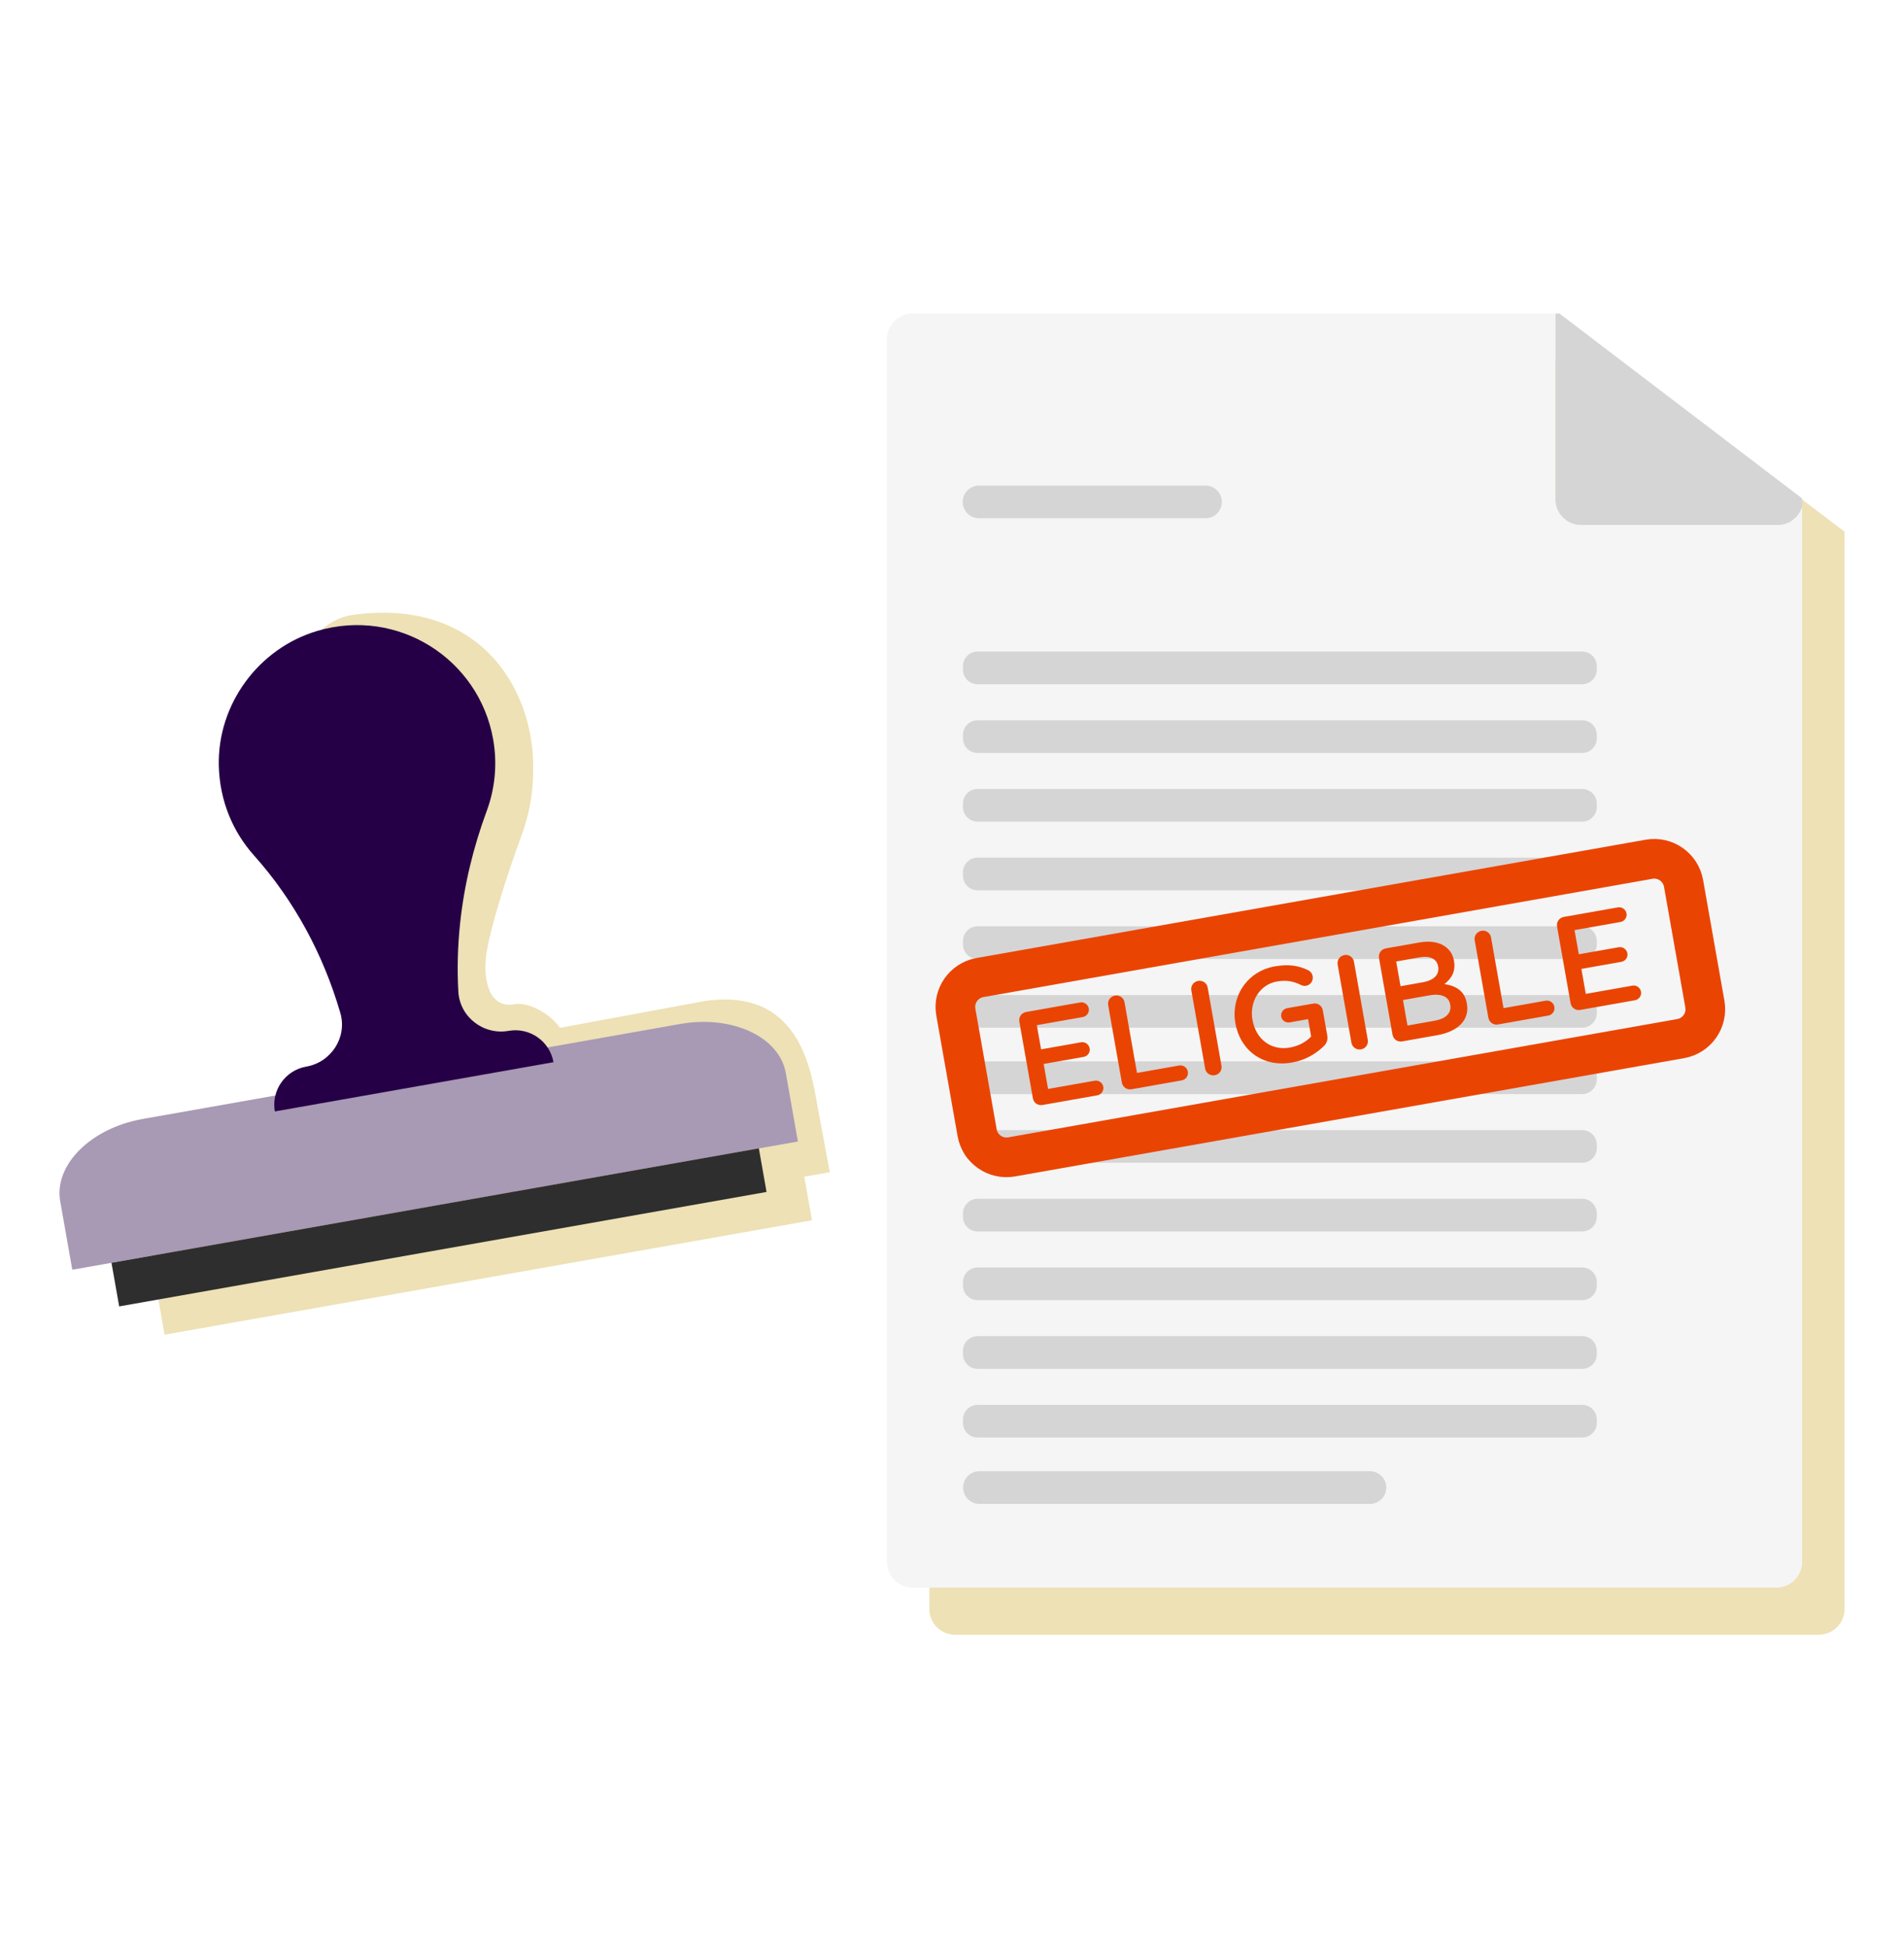 <svg width="480" height="491" viewBox="0 0 480 491" fill="none" xmlns="http://www.w3.org/2000/svg">
<g clip-path="url(#clip0_1149_2)">
<path d="M408.152 90.87H240.783C237.195 90.87 234.288 93.778 234.288 97.367V405.507C234.288 409.095 237.195 412.004 240.783 412.004H458.509C462.096 412.004 465.004 409.095 465.004 405.507V133.999L408.155 90.87H408.152Z" fill="#EDE1B5"/>
<path d="M448.114 132.302H398.635C395.047 132.302 392.14 129.394 392.14 125.805V79H230.099C226.512 79 223.604 81.908 223.604 85.497V393.636C223.604 397.225 226.512 400.134 230.099 400.134H447.825C451.413 400.134 454.32 397.225 454.32 393.636V127.609C453.533 130.312 451.069 132.298 448.114 132.298V132.302Z" fill="#F5F5F5"/>
<path d="M303.908 122.382H246.819C244.545 122.382 242.701 124.225 242.701 126.499C242.701 128.773 244.545 130.616 246.819 130.616H303.908C306.183 130.616 308.026 128.773 308.026 126.499C308.026 124.225 306.183 122.382 303.908 122.382Z" fill="#D5D5D5"/>
<path d="M398.872 164.21H246.447C244.413 164.21 242.765 165.859 242.765 167.894V168.76C242.765 170.795 244.413 172.444 246.447 172.444H398.872C400.906 172.444 402.554 170.795 402.554 168.76V167.894C402.554 165.859 400.906 164.21 398.872 164.21Z" fill="#D5D5D5"/>
<path d="M398.872 181.524H246.447C244.413 181.524 242.765 183.174 242.765 185.208V186.075C242.765 188.109 244.413 189.759 246.447 189.759H398.872C400.906 189.759 402.554 188.109 402.554 186.075V185.208C402.554 183.174 400.906 181.524 398.872 181.524Z" fill="#D5D5D5"/>
<path d="M398.872 198.836H246.447C244.413 198.836 242.765 200.485 242.765 202.52V203.386C242.765 205.421 244.413 207.07 246.447 207.07H398.872C400.906 207.07 402.554 205.421 402.554 203.386V202.52C402.554 200.485 400.906 198.836 398.872 198.836Z" fill="#D5D5D5"/>
<path d="M398.872 216.146H246.447C244.413 216.146 242.765 217.796 242.765 219.83V220.697C242.765 222.731 244.413 224.381 246.447 224.381H398.872C400.906 224.381 402.554 222.731 402.554 220.697V219.83C402.554 217.796 400.906 216.146 398.872 216.146Z" fill="#D5D5D5"/>
<path d="M398.872 233.462H246.447C244.413 233.462 242.765 235.111 242.765 237.146V238.012C242.765 240.047 244.413 241.696 246.447 241.696H398.872C400.906 241.696 402.554 240.047 402.554 238.012V237.146C402.554 235.111 400.906 233.462 398.872 233.462Z" fill="#D5D5D5"/>
<path d="M398.872 250.772H246.447C244.413 250.772 242.765 252.422 242.765 254.456V255.323C242.765 257.357 244.413 259.007 246.447 259.007H398.872C400.906 259.007 402.554 257.357 402.554 255.323V254.456C402.554 252.422 400.906 250.772 398.872 250.772Z" fill="#D5D5D5"/>
<path d="M398.872 267.498H246.447C244.413 267.498 242.765 269.147 242.765 271.182V272.048C242.765 274.083 244.413 275.732 246.447 275.732H398.872C400.906 275.732 402.554 274.083 402.554 272.048V271.182C402.554 269.147 400.906 267.498 398.872 267.498Z" fill="#D5D5D5"/>
<path d="M398.872 284.809H246.447C244.413 284.809 242.765 286.458 242.765 288.492V289.359C242.765 291.393 244.413 293.043 246.447 293.043H398.872C400.906 293.043 402.554 291.393 402.554 289.359V288.492C402.554 286.458 400.906 284.809 398.872 284.809Z" fill="#D5D5D5"/>
<path d="M398.872 302.124H246.447C244.413 302.124 242.765 303.773 242.765 305.808V306.674C242.765 308.709 244.413 310.358 246.447 310.358H398.872C400.906 310.358 402.554 308.709 402.554 306.674V305.808C402.554 303.773 400.906 302.124 398.872 302.124Z" fill="#D5D5D5"/>
<path d="M398.872 319.435H246.447C244.413 319.435 242.765 321.084 242.765 323.118V323.985C242.765 326.019 244.413 327.669 246.447 327.669H398.872C400.906 327.669 402.554 326.019 402.554 323.985V323.118C402.554 321.084 400.906 319.435 398.872 319.435Z" fill="#D5D5D5"/>
<path d="M398.872 336.746H246.447C244.413 336.746 242.765 338.395 242.765 340.43V341.296C242.765 343.331 244.413 344.98 246.447 344.98H398.872C400.906 344.98 402.554 343.331 402.554 341.296V340.43C402.554 338.395 400.906 336.746 398.872 336.746Z" fill="#D5D5D5"/>
<path d="M398.872 354.061H246.447C244.413 354.061 242.765 355.71 242.765 357.744V358.611C242.765 360.645 244.413 362.295 246.447 362.295H398.872C400.906 362.295 402.554 360.645 402.554 358.611V357.744C402.554 355.71 400.906 354.061 398.872 354.061Z" fill="#D5D5D5"/>
<path d="M345.363 370.786H246.918C244.644 370.786 242.801 372.629 242.801 374.903C242.801 377.177 244.644 379.02 246.918 379.02H345.363C347.637 379.02 349.48 377.177 349.48 374.903C349.48 372.629 347.637 370.786 345.363 370.786Z" fill="#D5D5D5"/>
<path d="M398.635 132.302H448.114C451.068 132.302 453.537 130.316 454.32 127.613V125.619L393.121 79H392.14V125.805C392.14 129.394 395.047 132.302 398.635 132.302Z" fill="#D5D5D5"/>
<path d="M262.829 278.485C261.657 278.692 260.594 277.948 260.387 276.776L256.98 257.491C256.773 256.319 257.517 255.255 258.689 255.048L272.316 252.64C273.321 252.462 274.305 253.151 274.483 254.156C274.666 255.193 273.971 256.145 272.967 256.322L261.382 258.37L262.459 264.464L272.536 262.682C273.541 262.505 274.526 263.194 274.709 264.232C274.886 265.236 274.191 266.188 273.187 266.365L263.109 268.147L264.221 274.441L275.973 272.364C276.977 272.187 277.962 272.876 278.139 273.88C278.323 274.918 277.628 275.87 276.623 276.047L262.829 278.485ZM282.816 272.812L279.374 253.326C279.173 252.187 279.918 251.123 281.089 250.916C282.228 250.715 283.291 251.459 283.493 252.598L286.639 270.41L297.252 268.534C298.29 268.351 299.275 269.04 299.458 270.078C299.642 271.116 298.952 272.101 297.915 272.284L285.259 274.521C284.087 274.728 283.023 273.984 282.816 272.812ZM303.816 269.307L300.338 249.62C300.137 248.482 300.881 247.418 302.053 247.211C303.192 247.01 304.255 247.754 304.456 248.892L307.934 268.58C308.135 269.718 307.39 270.782 306.252 270.983C305.08 271.19 304.017 270.446 303.816 269.307ZM325.725 267.783C318.393 269.079 312.649 264.708 311.443 257.878L311.431 257.811C310.272 251.248 314.312 244.803 321.377 243.554C324.892 242.933 327.384 243.355 329.799 244.517C330.254 244.747 330.789 245.239 330.931 246.043C331.127 247.148 330.388 248.245 329.25 248.446C328.714 248.541 328.271 248.378 327.895 248.202C326.193 247.364 324.422 246.917 321.878 247.367C317.559 248.13 314.946 252.494 315.738 256.98L315.75 257.047C316.602 261.869 320.409 264.855 325.197 264.009C327.407 263.619 329.291 262.561 330.542 261.235L329.767 256.849L325.147 257.665C324.142 257.843 323.169 257.221 322.992 256.216C322.814 255.212 323.51 254.26 324.514 254.083L331.043 252.929C332.215 252.722 333.278 253.466 333.485 254.638L334.591 260.899C334.798 262.071 334.477 262.99 333.613 263.765C331.84 265.459 329.241 267.162 325.725 267.783ZM340.697 262.789L337.22 243.102C337.019 241.963 337.763 240.899 338.935 240.692C340.073 240.491 341.137 241.235 341.338 242.374L344.815 262.061C345.016 263.199 344.272 264.263 343.134 264.464C341.962 264.671 340.898 263.927 340.697 262.789ZM351.054 260.751L347.647 241.466C347.44 240.294 348.184 239.23 349.356 239.023L357.794 237.532C360.472 237.058 362.711 237.422 364.287 238.525C365.508 239.379 366.269 240.557 366.547 242.13L366.559 242.197C367.055 245.01 365.714 246.801 364.133 248.012C367.044 248.465 369.231 249.701 369.792 252.882L369.804 252.949C370.543 257.134 367.491 259.987 362.268 260.91L353.496 262.46C352.324 262.667 351.261 261.923 351.054 260.751ZM353.076 248.551L358.701 247.557C361.346 247.089 362.937 245.738 362.559 243.595L362.547 243.528C362.222 241.686 360.547 240.808 357.902 241.276L351.976 242.323L353.076 248.551ZM354.827 258.462L361.657 257.254C364.469 256.757 365.982 255.351 365.609 253.241L365.597 253.174C365.248 251.199 363.468 250.305 360.22 250.879L353.691 252.033L354.827 258.462ZM375.216 256.481L371.774 236.994C371.573 235.856 372.318 234.792 373.489 234.585C374.628 234.384 375.691 235.128 375.892 236.266L379.039 254.079L389.652 252.203C390.69 252.019 391.675 252.708 391.858 253.746C392.042 254.784 391.352 255.769 390.314 255.953L377.659 258.19C376.487 258.397 375.423 257.652 375.216 256.481ZM398.388 254.526C397.216 254.733 396.153 253.989 395.946 252.817L392.539 233.531C392.332 232.359 393.077 231.296 394.248 231.089L407.875 228.68C408.88 228.503 409.865 229.192 410.042 230.196C410.225 231.234 409.53 232.186 408.526 232.363L396.941 234.411L398.018 240.504L408.095 238.723C409.1 238.545 410.085 239.235 410.268 240.273C410.445 241.277 409.75 242.228 408.746 242.406L398.668 244.187L399.78 250.482L411.532 248.405C412.536 248.227 413.521 248.916 413.698 249.921C413.882 250.959 413.187 251.91 412.182 252.088L398.388 254.526Z" fill="#EA4403"/>
<path d="M415.724 216.555L247.056 246.366C242.971 247.089 240.244 250.987 240.966 255.073L246.336 285.473C247.057 289.56 250.954 292.287 255.039 291.565L423.707 261.754C427.793 261.032 430.519 257.134 429.797 253.047L424.428 222.647C423.706 218.561 419.809 215.833 415.724 216.555Z" stroke="#EA4403" stroke-width="10" stroke-miterlimit="10"/>
<path d="M209.19 295.437L206.026 278.423C204.412 269.27 201.279 248.747 177.546 252.308L141.156 259.034C139.071 255.924 133.629 252.403 129.685 253.099C123.376 254.215 121.77 247.192 122.565 240.833C123.36 234.474 127.862 220.353 131.267 211.157C133.332 205.598 134.432 200.474 134.432 193.351C134.432 172.78 120.192 150.618 88.944 154.97C73.596 157.107 66.263 184.639 66.631 200.133C66.86 208.989 70.195 216.776 75.483 222.695C85.688 234.102 93.01 247.757 97.266 262.417C99.042 268.531 94.992 274.818 88.722 275.926L88.659 275.938C84.735 276.63 81.78 279.582 80.886 283.222L47.419 289.134C34.334 291.444 25.035 300.739 26.652 309.891L37.127 308.494L39.555 325.386L41.493 336.374L204.697 307.541L202.759 296.553L209.186 295.437H209.19Z" fill="#EDE1B5"/>
<path d="M171.487 258.069L35.948 282.012C22.863 284.323 13.564 293.617 15.182 302.769L18.224 320.005L201.149 287.69L198.107 270.454C196.493 261.302 184.576 255.758 171.487 258.069Z" fill="#A899B5"/>
<path d="M191.308 289.413L28.105 318.259L30.045 329.247L193.248 300.401L191.308 289.413Z" fill="#2E2E2E"/>
<path d="M77.255 268.803L77.192 268.815C71.892 269.753 68.352 274.809 69.289 280.112L139.535 267.703C138.597 262.401 133.542 258.86 128.214 259.801C121.905 260.917 115.916 256.331 115.552 249.933C115.228 244.196 115.386 238.454 115.988 232.749C117.004 223.102 119.294 213.586 122.7 204.39C124.765 198.831 125.433 192.619 124.326 186.339C120.75 166.081 100.332 153.015 80.016 158.998C65.156 163.39 54.788 177.516 55.16 193.011C55.389 201.866 58.724 209.653 64.013 215.572C74.218 226.98 81.539 240.635 85.795 255.295C87.571 261.408 83.521 267.695 77.251 268.803H77.255Z" fill="#260046"/>
</g>
<defs>
<clipPath id="clip0_1149_2">
<rect width="450" height="333" fill="white" transform="translate(15 79)"/>
</clipPath>
</defs>
</svg>
